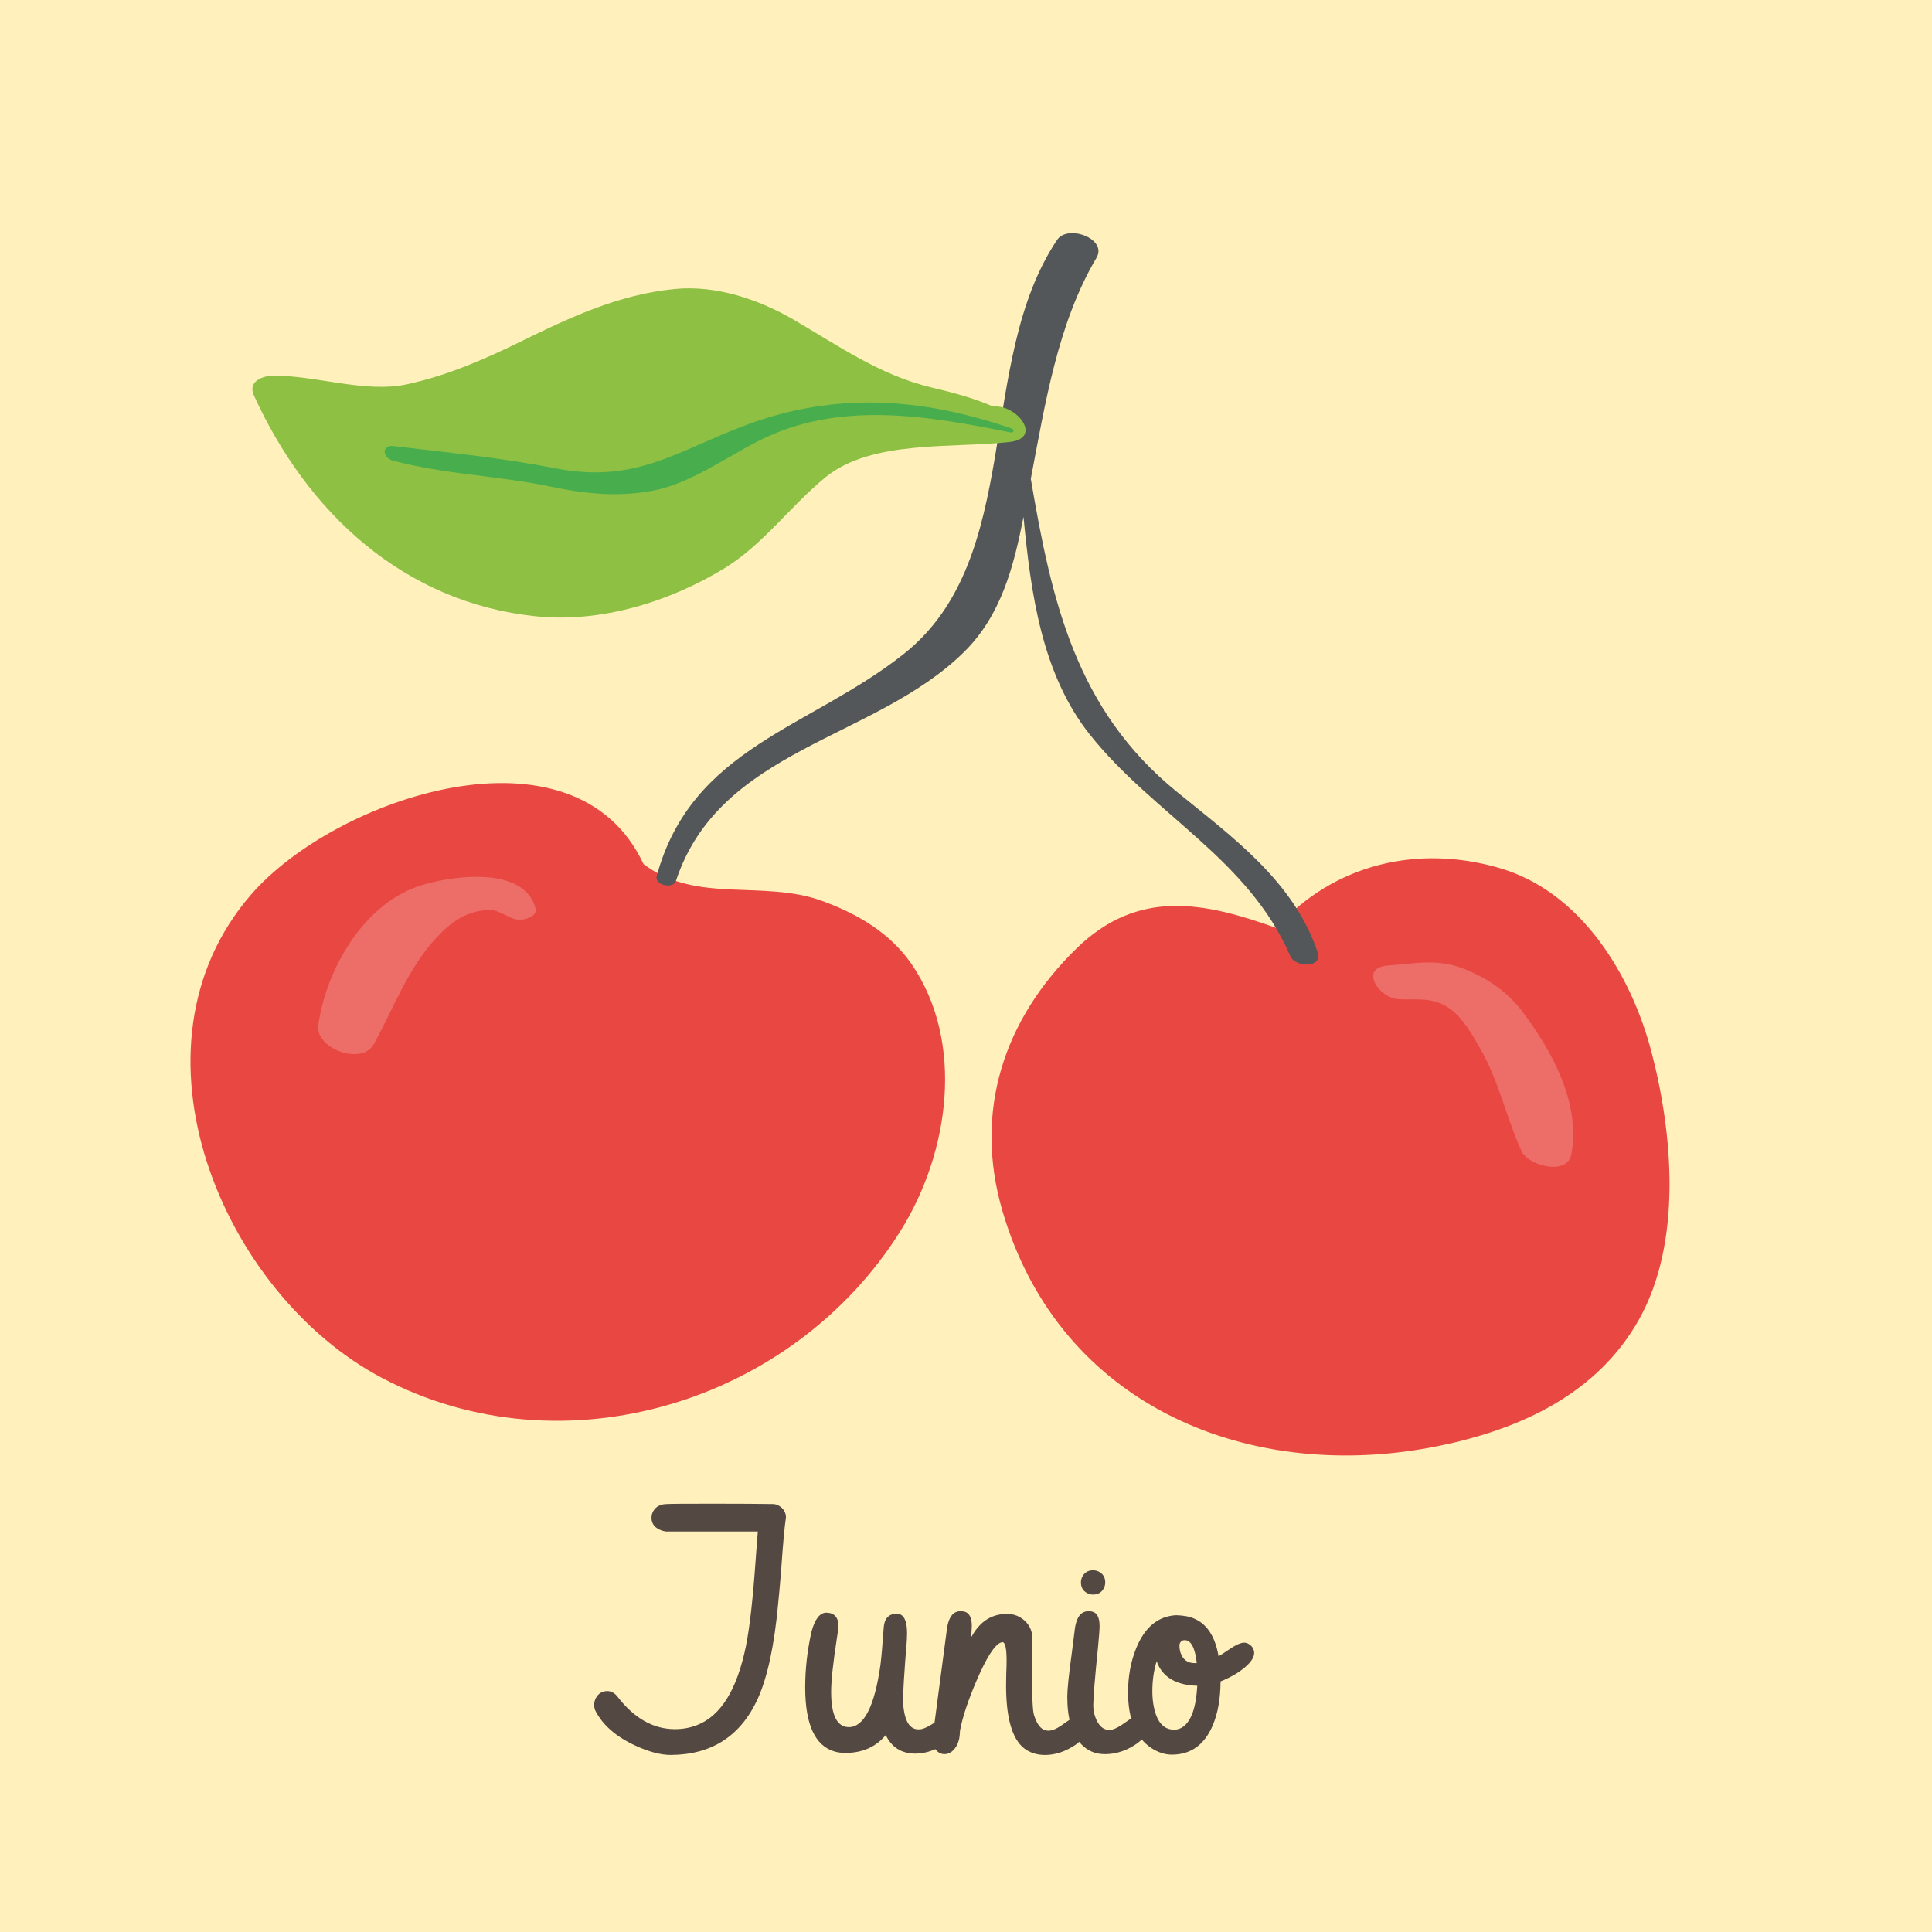 <?xml version="1.0" encoding="utf-8"?>
<!-- Generator: Adobe Illustrator 15.0.0, SVG Export Plug-In . SVG Version: 6.00 Build 0)  -->
<!DOCTYPE svg PUBLIC "-//W3C//DTD SVG 1.1//EN" "http://www.w3.org/Graphics/SVG/1.1/DTD/svg11.dtd">
<svg version="1.1" id="Capa_1" xmlns="http://www.w3.org/2000/svg" xmlns:xlink="http://www.w3.org/1999/xlink" x="0px" y="0px"
	 width="113.39px" height="113.39px" viewBox="0 0 113.39 113.39" enable-background="new 0 0 113.39 113.39" xml:space="preserve">
<rect fill="#FFF0BC" width="113.39" height="113.39"/>
<path fill="#E94842" d="M53.493,56.573c-1.257-1.825-3.183-2.947-5.224-3.69c-3.511-1.282-7.379,0.192-10.5-2.168
	c-4.032-8.65-18.07-3.938-23.038,1.796c-7.77,8.969-1.694,23.417,7.69,28.362c10.635,5.607,24.149,1.456,30.453-8.668
	C55.715,67.647,56.644,61.16,53.493,56.573"/>
<path fill="#E94842" d="M96.933,61.763c-1.186-4.546-4.125-9.409-8.905-10.81c-4.824-1.417-9.777-0.232-13.119,3.512
	c-4.22-1.515-8.094-2.332-11.722,1.194c-4.301,4.183-6.05,9.603-4.356,15.404c3.385,11.598,14.698,16.062,25.679,13.785
	c4.769-0.985,9.253-3.057,11.695-7.427C98.728,72.906,98.186,66.567,96.933,61.763"/>
<path fill="#545759" d="M77.337,55.9c-1.386-4.161-4.998-6.765-8.267-9.428c-5.934-4.831-7.347-11.18-8.572-18.368
	c0.834-4.362,1.574-9.126,3.854-12.971c0.666-1.12-1.683-1.984-2.306-1.058c-4.822,7.183-1.91,18.676-8.996,24.3
	c-5.499,4.366-12.45,5.477-14.509,13.046c-0.142,0.516,0.959,0.788,1.13,0.282c2.579-7.808,11.658-8.262,16.908-13.436
	c2.18-2.147,2.92-5.027,3.491-7.933c0.429,4.475,1.065,9.235,3.913,12.804c3.726,4.669,9.297,7.287,11.745,12.976
	C76.021,56.79,77.643,56.828,77.337,55.9"/>
<path fill="#8EC044" d="M58.279,23.856c-1.172-0.505-2.299-0.802-3.629-1.12c-3.014-0.722-5.433-2.438-8.062-3.968
	c-2.059-1.2-4.566-2.042-6.983-1.807c-3.309,0.322-6.158,1.669-9.113,3.119c-2.132,1.044-4.264,1.963-6.595,2.472
	c-2.455,0.537-5.352-0.522-7.854-0.503c-0.643,0.004-1.509,0.346-1.145,1.149c3.14,6.909,8.823,12.18,16.566,12.974
	c3.824,0.396,7.866-0.867,11.079-2.835c2.247-1.377,3.889-3.685,5.913-5.331c2.723-2.217,7.501-1.678,10.821-2.069
	C61.213,25.708,59.684,23.728,58.279,23.856"/>
<path fill="#48AE4D" d="M59.354,25.143c-5.299-1.813-10.336-2.166-15.632-0.173c-4.015,1.509-6.428,3.435-11.131,2.514
	c-3.16-0.618-6.306-0.926-9.504-1.303c-0.722-0.084-0.625,0.691-0.041,0.849c3.039,0.817,6.193,0.883,9.275,1.53
	c2.053,0.431,3.962,0.625,6.03,0.232c2.137-0.404,4.298-1.968,6.178-2.919c4.689-2.376,9.862-1.481,14.767-0.496
	C59.515,25.421,59.562,25.213,59.354,25.143"/>
<g opacity="0.2">
	<g>
		<defs>
			<rect id="SVGID_1_" x="18.672" y="51.461" width="12.771" height="10.405"/>
		</defs>
		<clipPath id="SVGID_2_">
			<use xlink:href="#SVGID_1_"  overflow="visible"/>
		</clipPath>
		<path clip-path="url(#SVGID_2_)" fill="#FFFFFF" d="M31.43,53.313c-0.672-2.583-5.153-1.898-6.927-1.28
			c-3.213,1.126-5.37,4.899-5.821,8.119c-0.197,1.406,2.561,2.396,3.255,1.137c1.191-2.158,1.988-4.449,3.703-6.281
			c0.861-0.92,1.776-1.57,3.089-1.601c0.686-0.016,1.313,0.7,1.948,0.562c0.042-0.011,0.085-0.02,0.128-0.029
			C31.082,53.877,31.528,53.692,31.43,53.313"/>
	</g>
</g>
<g opacity="0.2">
	<g>
		<defs>
			<rect id="SVGID_3_" x="80.597" y="56.489" width="11.733" height="11.993"/>
		</defs>
		<clipPath id="SVGID_4_">
			<use xlink:href="#SVGID_3_"  overflow="visible"/>
		</clipPath>
		<path clip-path="url(#SVGID_4_)" fill="#FFFFFF" d="M89.349,59.369c-0.882-1.174-2.104-1.995-3.462-2.52
			c-1.551-0.603-2.856-0.292-4.43-0.182c-1.706,0.12-0.544,1.92,0.634,1.977c1.104,0.051,2-0.145,2.983,0.54
			c0.795,0.554,1.385,1.625,1.848,2.441c1.057,1.86,1.494,4.005,2.383,5.941c0.392,0.853,2.686,1.457,2.917,0.181
			C92.771,64.733,91.11,61.715,89.349,59.369"/>
	</g>
</g>
<rect x="-75" y="20.333" fill="#544842" width="20" height="33.333"/>
<g>
	<path fill="#544842" d="M45.361,88.273c0.128,0,0.25,0.036,0.365,0.107c0.25,0.149,0.384,0.366,0.404,0.652
		c-0.09,0.613-0.185,1.669-0.287,3.166c-0.07,0.853-0.128,1.497-0.174,1.932c-0.223,2.436-0.621,4.291-1.194,5.567
		c-1.001,2.188-2.702,3.289-5.104,3.302c-0.599,0-1.299-0.186-2.1-0.557c-1.12-0.521-1.895-1.198-2.324-2.031
		c-0.045-0.091-0.072-0.205-0.078-0.342c0-0.13,0.029-0.257,0.088-0.381c0.15-0.293,0.381-0.439,0.693-0.439
		c0.228,0.007,0.423,0.114,0.586,0.322c0.977,1.27,2.096,1.907,3.359,1.914c0.481,0,0.924-0.081,1.328-0.244
		c1.393-0.547,2.347-2.1,2.861-4.658c0.215-1.067,0.4-2.708,0.557-4.922c0.059-0.827,0.104-1.419,0.137-1.777h-5.391
		c-0.084-0.013-0.169-0.032-0.254-0.059c-0.397-0.144-0.596-0.391-0.596-0.742c0-0.144,0.036-0.276,0.107-0.4
		c0.163-0.273,0.433-0.41,0.811-0.41c0.15-0.013,1.039-0.02,2.666-0.02C43.344,88.254,44.524,88.261,45.361,88.273z"/>
	<path fill="#544842" d="M51.674,97.717c0.052-0.397,0.117-1.143,0.195-2.236c0.006-0.049,0.013-0.096,0.02-0.142
		c0.078-0.413,0.329-0.627,0.752-0.64c0.02,0,0.042,0.005,0.068,0.014c0.352,0.054,0.527,0.433,0.527,1.137
		c0,0.18-0.013,0.45-0.039,0.812c-0.013-0.239-0.008-0.332,0.015-0.278c-0.14,1.77-0.21,2.89-0.21,3.36
		c0,0.169,0.01,0.339,0.029,0.509c0.104,0.829,0.394,1.244,0.869,1.244c0.065,0,0.133-0.006,0.205-0.019
		c0.189-0.043,0.465-0.188,0.83-0.433c0.358-0.263,0.645-0.394,0.859-0.394c0.084,0,0.166,0.025,0.244,0.076
		c0.202,0.122,0.303,0.31,0.303,0.565c0,0.02-0.003,0.045-0.01,0.076c-0.045,0.308-0.316,0.623-0.811,0.949
		c-0.605,0.402-1.208,0.604-1.807,0.604c-0.807-0.007-1.383-0.369-1.729-1.089c-0.573,0.693-1.357,1.043-2.354,1.05
		c-0.234,0-0.456-0.029-0.664-0.088c-1.139-0.345-1.709-1.599-1.709-3.76c0-1.042,0.114-2.09,0.342-3.145
		c0.013-0.052,0.026-0.107,0.039-0.166c0.202-0.716,0.488-1.074,0.859-1.074c0.462,0.007,0.7,0.263,0.713,0.767
		c0,0.105-0.029,0.338-0.088,0.699c-0.228,1.469-0.342,2.531-0.342,3.188c0,1.363,0.345,2.053,1.035,2.065
		C50.711,101.362,51.329,100.146,51.674,97.717z"/>
	<path fill="#544842" d="M54.731,101.998l0.83-6.283c0.013-0.11,0.029-0.215,0.049-0.313c0.117-0.56,0.371-0.84,0.762-0.84
		c0.072,0,0.143,0.007,0.215,0.02c0.299,0.071,0.449,0.354,0.449,0.85c0,0.071-0.006,0.195-0.02,0.371
		c-0.006,0.117-0.01,0.208-0.01,0.273c0.013-0.026,0.029-0.052,0.049-0.078c0.482-0.853,1.168-1.279,2.06-1.279
		c0.319,0,0.612,0.095,0.879,0.283c0.397,0.293,0.596,0.681,0.596,1.162c0,0.078-0.003,0.264-0.01,0.557
		c-0.006,0.664-0.01,1.192-0.01,1.585c0,1.335,0.039,2.12,0.117,2.355c0.02,0.053,0.039,0.108,0.059,0.167
		c0.183,0.497,0.439,0.746,0.771,0.746c0.059,0,0.124-0.007,0.195-0.02c0.195-0.04,0.476-0.197,0.84-0.47
		c0.358-0.26,0.645-0.39,0.859-0.39c0.085,0,0.166,0.022,0.244,0.068c0.202,0.117,0.303,0.31,0.303,0.576
		c-0.039,0.319-0.313,0.671-0.82,1.055C62.54,102.798,61.938,103,61.332,103c-0.488,0-0.901-0.134-1.24-0.4
		c-0.696-0.56-1.045-1.787-1.045-3.682c0-0.137,0.004-0.358,0.01-0.664c0.014-0.319,0.02-0.586,0.02-0.801
		c0-0.696-0.078-1.055-0.234-1.074c-0.025,0-0.059,0.007-0.098,0.02c-0.371,0.138-0.846,0.879-1.425,2.226
		c-0.508,1.183-0.833,2.166-0.977,2.95l-0.02,0.279c-0.02,0.231-0.084,0.443-0.195,0.636c-0.189,0.308-0.423,0.462-0.703,0.462
		c-0.078,0-0.156-0.016-0.234-0.048C54.884,102.762,54.731,102.46,54.731,101.998z"/>
	<path fill="#544842" d="M64.535,95.432c0,0.188-0.029,0.596-0.09,1.221c-0.188,1.849-0.281,2.998-0.281,3.447
		c0,0.3,0.063,0.579,0.186,0.84c0.183,0.391,0.427,0.586,0.732,0.586c0.065,0,0.134-0.007,0.205-0.02
		c0.189-0.046,0.463-0.198,0.82-0.459c0.352-0.261,0.635-0.391,0.85-0.391c0.092,0,0.183,0.032,0.273,0.098
		c0.183,0.13,0.273,0.303,0.273,0.518c-0.025,0.332-0.283,0.684-0.771,1.055c-0.599,0.417-1.227,0.625-1.885,0.625
		c-0.554,0-1.014-0.192-1.381-0.576c-0.551-0.586-0.826-1.517-0.826-2.793c0-0.437,0.088-1.289,0.264-2.559
		c0.078-0.593,0.134-1.028,0.166-1.309c0.007-0.059,0.014-0.117,0.02-0.176c0.104-0.651,0.366-0.977,0.791-0.977
		c0.07,0,0.141,0.007,0.211,0.02C64.388,94.653,64.535,94.937,64.535,95.432z M63.441,92.873c0-0.117,0.026-0.228,0.078-0.332
		c0.131-0.254,0.342-0.381,0.635-0.381c0.117,0,0.229,0.026,0.332,0.078c0.254,0.13,0.381,0.342,0.381,0.635
		c0,0.117-0.025,0.228-0.078,0.332c-0.13,0.254-0.342,0.381-0.635,0.381c-0.117,0-0.228-0.026-0.332-0.078
		C63.568,93.378,63.441,93.166,63.441,92.873z"/>
	<path fill="#544842" d="M69.027,94.797c0.229,0.007,0.443,0.029,0.645,0.068c1.003,0.215,1.618,0.996,1.846,2.344
		c0.124-0.071,0.329-0.205,0.615-0.4c0.391-0.267,0.688-0.4,0.889-0.4c0.098,0,0.192,0.029,0.283,0.088
		c0.202,0.13,0.303,0.306,0.303,0.527c-0.006,0.222-0.149,0.466-0.43,0.732c-0.396,0.364-0.911,0.674-1.543,0.928
		c-0.006,1.016-0.159,1.875-0.459,2.578c-0.488,1.146-1.289,1.719-2.402,1.719c-0.396,0-0.794-0.127-1.191-0.381
		c-0.918-0.605-1.377-1.696-1.377-3.271c0-0.95,0.16-1.816,0.479-2.598C67.186,95.5,67.967,94.855,69.027,94.797z M70.268,98.938
		c-0.254-0.007-0.494-0.032-0.723-0.078c-0.859-0.183-1.412-0.638-1.66-1.367c-0.169,0.546-0.254,1.14-0.254,1.783
		c0,0.312,0.029,0.613,0.088,0.905c0.183,0.891,0.58,1.335,1.191,1.335c0.202,0,0.385-0.062,0.547-0.185
		C69.933,100.968,70.203,100.17,70.268,98.938z M70.102,97.609h0.137c-0.098-0.892-0.332-1.341-0.703-1.348
		c-0.032,0-0.064,0.003-0.098,0.01c-0.143,0.052-0.215,0.159-0.215,0.322c0,0.144,0.023,0.283,0.068,0.42
		C69.435,97.411,69.705,97.609,70.102,97.609z"/>
</g>
</svg>
